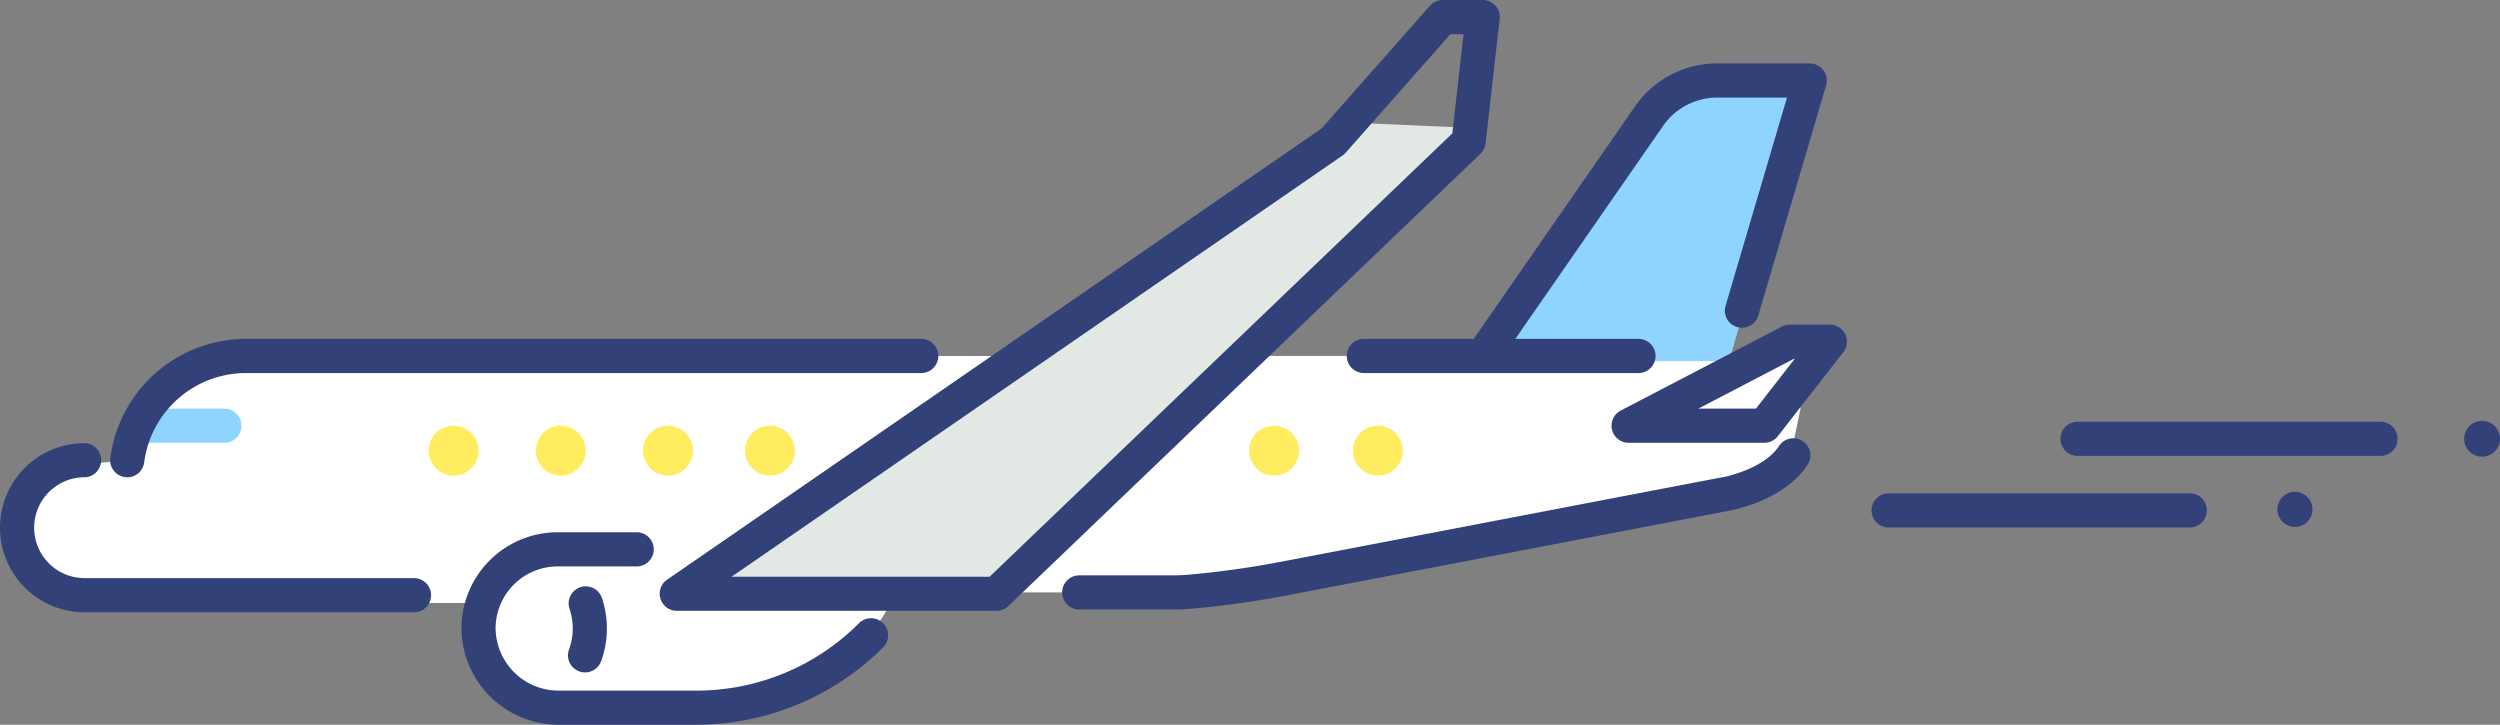 <svg xmlns="http://www.w3.org/2000/svg" xmlns:xlink="http://www.w3.org/1999/xlink" width="207.51" height="60.158" viewBox="0 0 207.51 60.158"><rect x="0" y="0" width="207.51" height="60.158" fill="#808080" stroke="none"/><defs><clipPath id="a"><rect width="207.51" height="60.158" fill="none"/></clipPath></defs><path d="M151.121,46.124h37.4l4.379.7,2.828,3.621-.9,4.326-4.134,2.54L148.4,65.067l-7.615.68H128.734L140.38,54.776Z" transform="translate(-46.269 -16.578)" fill="#fff"/><path d="M193.175,33.732h19.776l6.787-23.286-9.83.117-4.1,2.223-5.032,8.894Z" transform="translate(-69.431 -3.754)" fill="#8fd4ff"/><path d="M225.972,44.872l-9.678,5.747,8.123.389,3.932-5.92Z" transform="translate(-77.74 -16.128)" fill="#fff" fill-rule="evenodd"/><g transform="translate(0 0)"><g clip-path="url(#a)"><path d="M268.936,66.758H243.867a1.418,1.418,0,0,1,0-2.835h25.069a1.418,1.418,0,0,1,0,2.835" transform="translate(-87.141 -22.975)" fill="#324279"/><path d="M298.007,65.185a1.456,1.456,0,1,1-1.455-1.455,1.455,1.455,0,0,1,1.455,1.455" transform="translate(-106.063 -22.906)" fill="#324279" fill-rule="evenodd"/><path d="M293.534,57.479H268.465a1.418,1.418,0,1,1,0-2.835h25.069a1.418,1.418,0,1,1,0,2.835" transform="translate(-95.982 -19.64)" fill="#324279"/><path d="M322.272,56.022a1.488,1.488,0,1,1-1.488-1.488,1.488,1.488,0,0,1,1.488,1.488" transform="translate(-114.761 -19.601)" fill="#324279" fill-rule="evenodd"/><path d="M143.728,15.848,93.318,51.455l-3.535,3.528c.906.1,24.951,0,24.951,0l39.079-37.206.486-1.471Z" transform="translate(-32.27 -5.696)" fill="#e2e9e5"/><path d="M22.116,46.125H84.708L61.947,62.336h-16.2l-3.307,1.911-1.471,2.38H10.509l-6.1-1.384L2.5,60.119l2.605-4.733,6.356-.61,1.2-3.667,2.787-3.264Z" transform="translate(-0.899 -16.578)" fill="#fff"/><path d="M83.967,69.765H69.029l-4.747,2.291-1.731,3.068.3,5.091,3.594,3.594H83.18l8.8-3.236L94.8,77.792l2.195-3.517-17,.086Z" transform="translate(-22.482 -25.075)" fill="#fff"/><path d="M73.572,57.233A2.069,2.069,0,1,1,71.5,55.164a2.069,2.069,0,0,1,2.069,2.069" transform="translate(-24.956 -19.827)" fill="#ffec5f"/><path d="M87.461,57.233a2.069,2.069,0,1,1-2.069-2.069,2.069,2.069,0,0,1,2.069,2.069" transform="translate(-29.948 -19.827)" fill="#ffec5f"/><path d="M59.683,57.233a2.069,2.069,0,1,1-2.069-2.069,2.069,2.069,0,0,1,2.069,2.069" transform="translate(-19.964 -19.827)" fill="#ffec5f"/><path d="M100.672,57.233A2.069,2.069,0,1,1,98.6,55.164a2.069,2.069,0,0,1,2.069,2.069" transform="translate(-34.696 -19.827)" fill="#ffec5f"/><path d="M166,57.233a2.069,2.069,0,1,1-2.069-2.069A2.069,2.069,0,0,1,166,57.233" transform="translate(-58.176 -19.827)" fill="#ffec5f"/><path d="M179.447,57.233a2.069,2.069,0,1,1-2.069-2.069,2.069,2.069,0,0,1,2.069,2.069" transform="translate(-63.009 -19.827)" fill="#ffec5f"/><path d="M24.623,55.786H18.207a1.418,1.418,0,1,1,0-2.835h6.417a1.418,1.418,0,1,1,0,2.835" transform="translate(-6.034 -19.032)" fill="#8fd4ff"/><path d="M191.319,33.918a1.418,1.418,0,0,1-1.163-2.226l13.813-19.91a8.292,8.292,0,0,1,6.811-3.564h7.692a1.417,1.417,0,0,1,1.359,1.818L214.2,29.142a1.417,1.417,0,0,1-2.719-.8l5.1-17.287h-5.8A5.456,5.456,0,0,0,206.3,13.4l-13.813,19.91a1.415,1.415,0,0,1-1.166.61" transform="translate(-68.255 -2.954)" fill="#324279"/><path d="M79.268,84.946H67.879a8.069,8.069,0,0,1-8.086-7.883,7.988,7.988,0,0,1,7.988-8.094H74.3a1.418,1.418,0,1,1,0,2.835H67.781a5.152,5.152,0,0,0-5.153,5.222,5.223,5.223,0,0,0,5.251,5.085H79.268A19.021,19.021,0,0,0,92.806,76.5a1.418,1.418,0,0,1,2.005,2.005,21.984,21.984,0,0,1-15.543,6.438" transform="translate(-21.49 -24.789)" fill="#324279"/><path d="M75.016,83.1a1.418,1.418,0,0,1-1.33-1.906,5.04,5.04,0,0,0,.306-1.669,5.153,5.153,0,0,0-.274-1.731,1.418,1.418,0,0,1,2.684-.913,7.972,7.972,0,0,1,.424,2.682,7.857,7.857,0,0,1-.479,2.608,1.419,1.419,0,0,1-1.331.93" transform="translate(-26.453 -27.286)" fill="#324279"/><path d="M34.4,71.459H7.02a7.02,7.02,0,0,1,0-14.041,1.418,1.418,0,0,1,0,2.835,4.185,4.185,0,0,0,0,8.37H34.4a1.418,1.418,0,0,1,0,2.835" transform="translate(0 -20.637)" fill="#324279"/><path d="M15.7,55.4a1.472,1.472,0,0,1-.183-.012A1.418,1.418,0,0,1,14.287,53.8a11.365,11.365,0,0,1,11.254-9.889H81.56a1.418,1.418,0,1,1,0,2.835H25.541A8.524,8.524,0,0,0,17.1,54.162,1.418,1.418,0,0,1,15.7,55.4" transform="translate(-5.131 -15.782)" fill="#324279"/><path d="M146.861,70.989h-7.755a1.418,1.418,0,1,1,0-2.835h7.755c.408,0,.784-.015,1.149-.047a75.682,75.682,0,0,0,7.729-1.068l36.438-6.978.062-.01c.986-.149,3.8-.916,4.93-2.655a1.418,1.418,0,0,1,2.378,1.544c-1.992,3.068-6.383,3.836-6.863,3.911l-36.412,6.973a78.487,78.487,0,0,1-8.02,1.109c-.446.038-.9.057-1.392.057" transform="translate(-49.488 -20.397)" fill="#324279"/><path d="M198.738,46.746H175.868a1.418,1.418,0,0,1,0-2.835h22.871a1.418,1.418,0,0,1,0,2.835" transform="translate(-62.701 -15.782)" fill="#324279"/><path d="M221.5,51.872H210.231a1.418,1.418,0,0,1-.655-2.675l13.386-6.975a1.416,1.416,0,0,1,.655-.161h3.314a1.418,1.418,0,0,1,1.118,2.289l-5.433,6.975a1.417,1.417,0,0,1-1.118.546m-5.478-2.835H220.8l3.225-4.14h-.065Z" transform="translate(-75.051 -15.118)" fill="#324279"/><path d="M113.432,50.7H86.892a1.418,1.418,0,0,1-.8-2.585l54.322-37.451,9-10.189A1.416,1.416,0,0,1,150.472,0h3.314A1.417,1.417,0,0,1,155.2,1.576L154.031,11.9a1.417,1.417,0,0,1-.428.865L114.413,50.31a1.417,1.417,0,0,1-.981.394M91.445,47.869h21.417l38.409-36.8.928-8.233h-1.088l-8.693,9.84a1.435,1.435,0,0,1-.258.229Z" transform="translate(-30.721 0)" fill="#324279"/></g></g></svg>